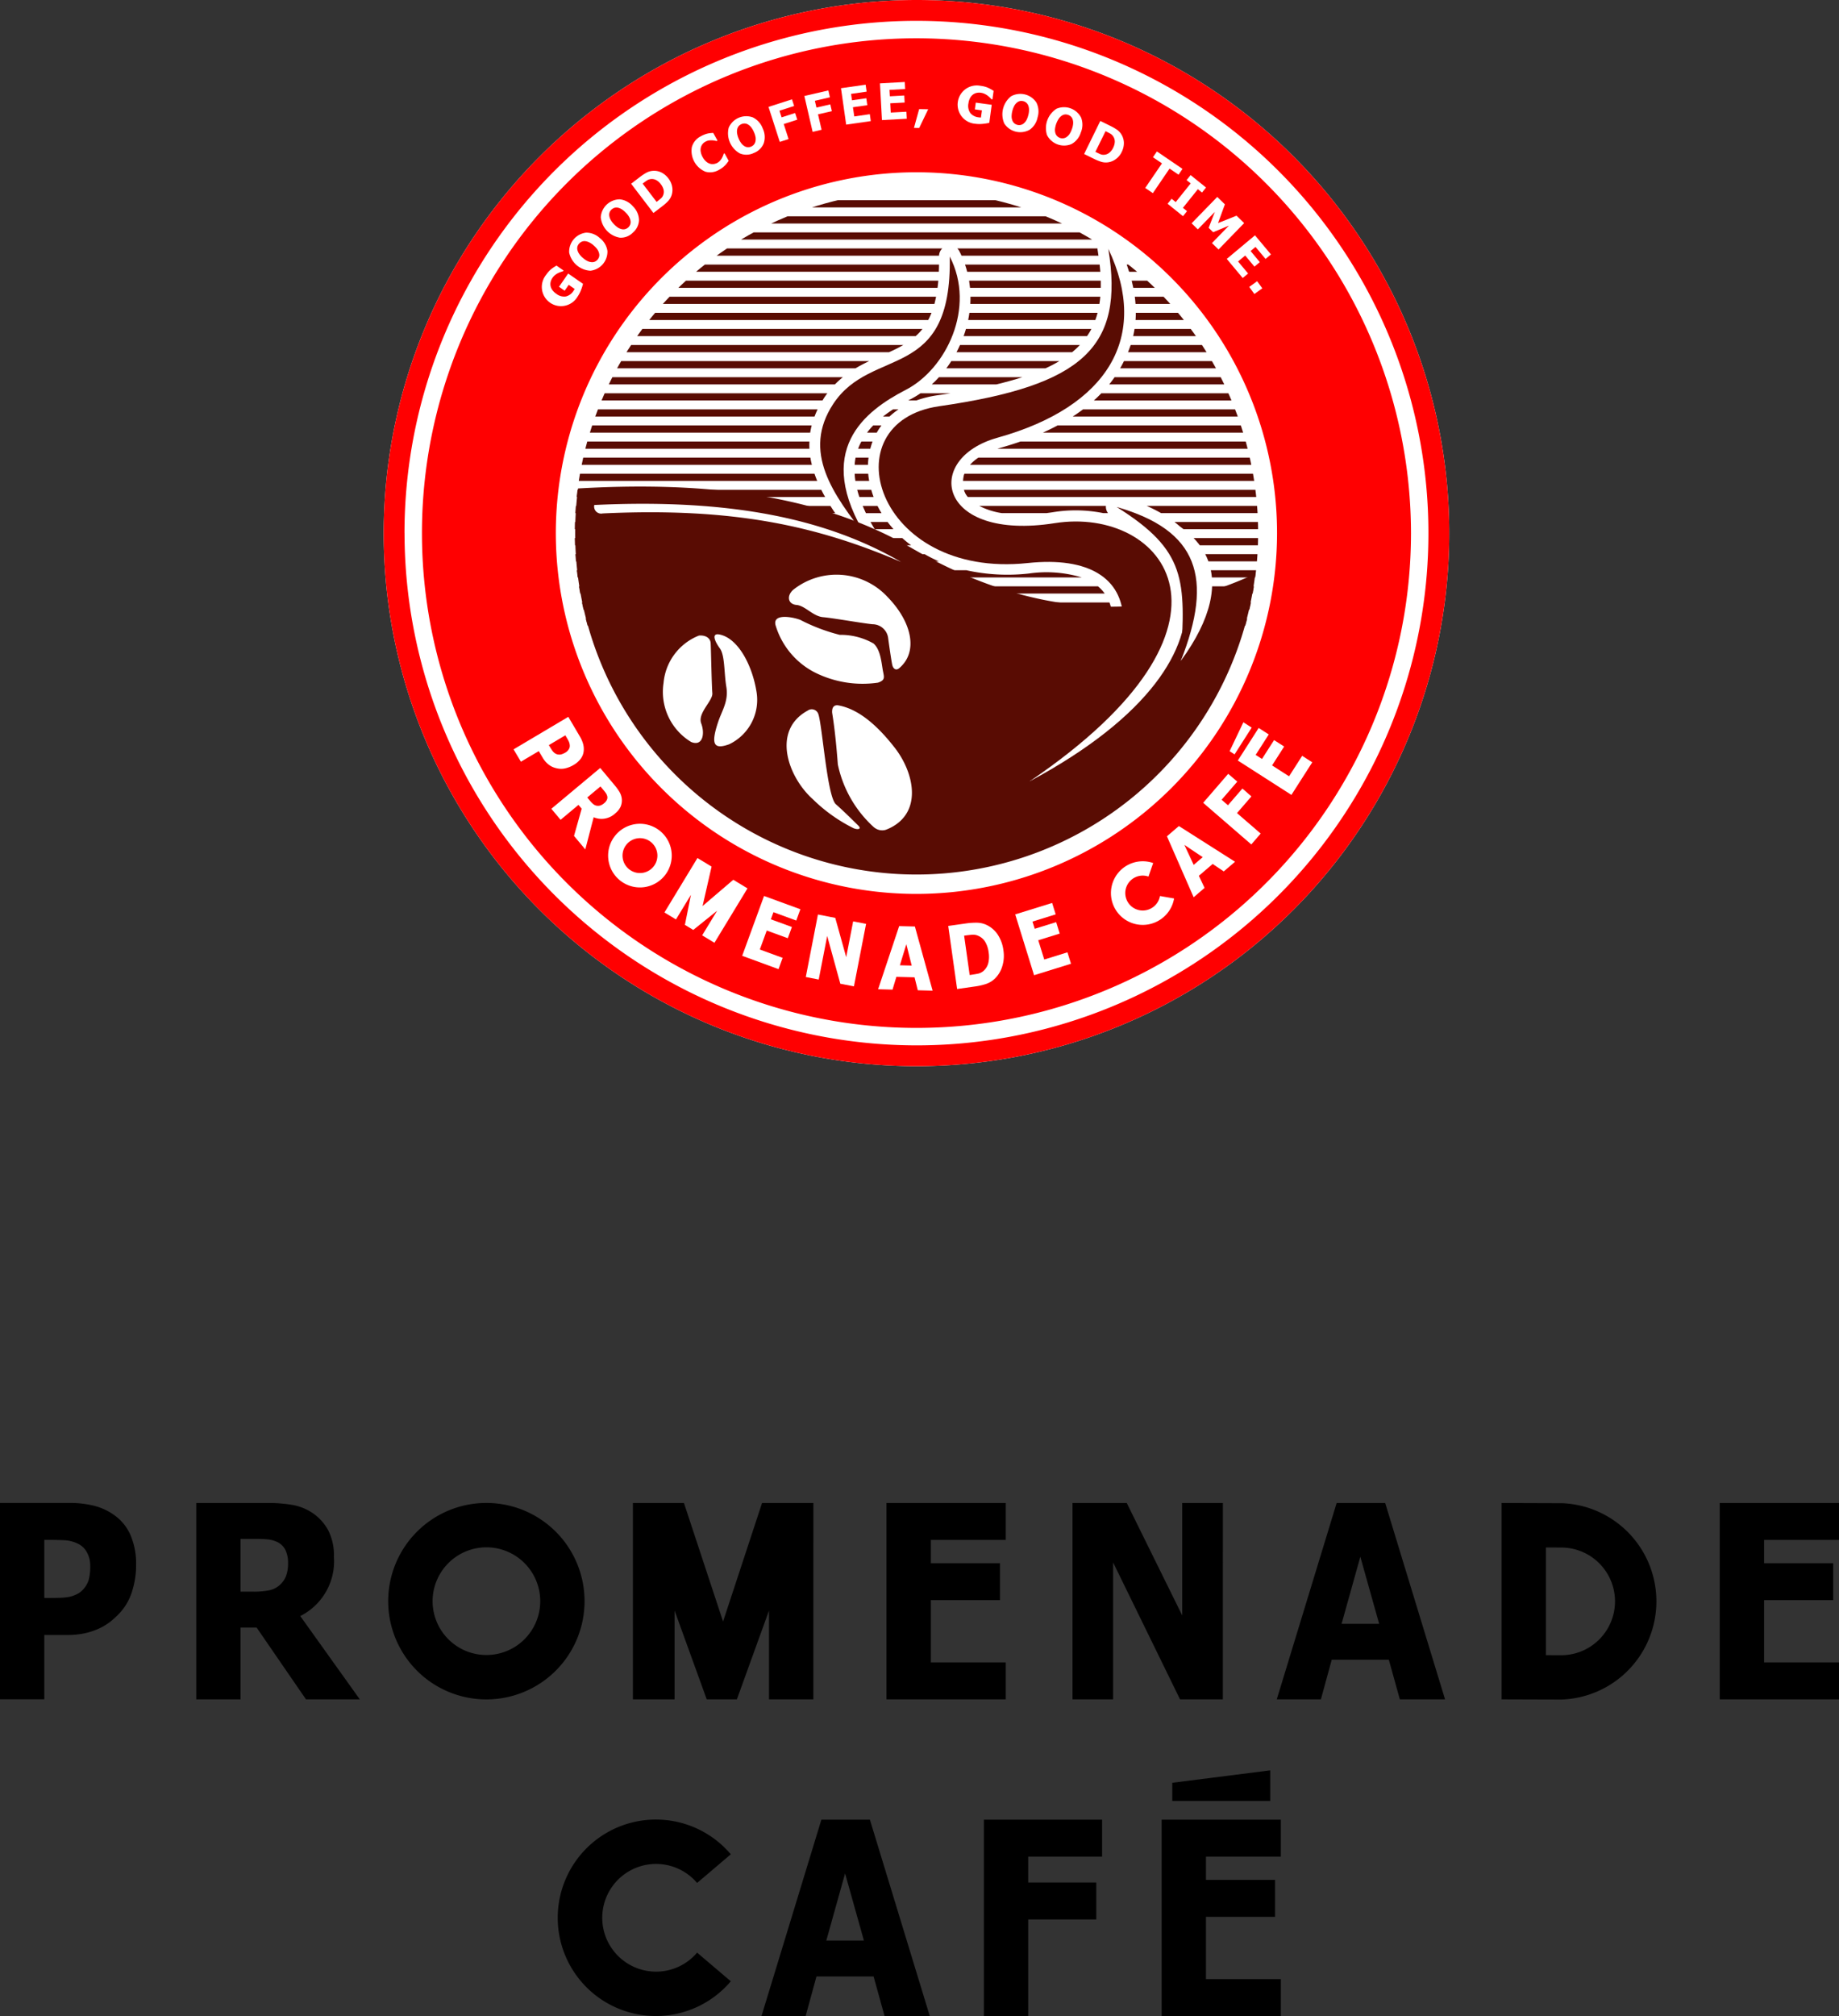 <svg xmlns="http://www.w3.org/2000/svg" xmlns:xlink="http://www.w3.org/1999/xlink" width="162.967" height="178.552" viewBox="0 0 162.967 178.552">
  <rect x="0" y="0" width="162.967" height="178.552" fill="#333333" stroke="none"/>
  <defs>
    <clipPath id="clip-path">
      <path id="パス_660" data-name="パス 660" d="M699.888,1297.212a30.279,30.279,0,1,0,30.277-30.277A30.313,30.313,0,0,0,699.888,1297.212Z" transform="translate(-699.888 -1266.935)" fill="none" clip-rule="evenodd"/>
    </clipPath>
  </defs>
  <g id="logo_black" transform="translate(-161 -190.227)">
    <g id="グループ_96" data-name="グループ 96" transform="translate(161 323.338)">
      <g id="グループ_95" data-name="グループ 95">
        <g id="グループ_94" data-name="グループ 94">
          <g id="グループ_91" data-name="グループ 91">
            <path id="パス_575" data-name="パス 575" d="M806.467,1365.485c-.577,0-5.282-.018-5.282-.018v17.393s4.7.016,5.282.016a8.7,8.7,0,0,0,0-17.392Zm0,13.465-1.356-.006v-9.537l1.356.006a4.768,4.768,0,1,1,0,9.537Z" transform="translate(-668.118 -1365.467)"/>
            <path id="パス_576" data-name="パス 576" d="M621.664,1372.3a2.232,2.232,0,0,1-.547.889,1.7,1.7,0,0,1-.538.374,2.661,2.661,0,0,1-.664.225,5.663,5.663,0,0,1-.862.08q-.489.013-1.048.012h-.268v-5.143h.548c.582,0,1.042.014,1.381.039a3.057,3.057,0,0,1,1.067.308,1.7,1.7,0,0,1,.757.719,2.373,2.373,0,0,1,.315,1.251A4.41,4.41,0,0,1,621.664,1372.3Zm3.728-3.948a4.242,4.242,0,0,0-1.369-1.745,5.283,5.283,0,0,0-1.783-.868,8.834,8.834,0,0,0-2.346-.275H613.81v17.393h3.927v-5.7H619.8a7.02,7.02,0,0,0,1.525-.151,6.394,6.394,0,0,0,1.265-.421,5.2,5.2,0,0,0,1.055-.652,7.138,7.138,0,0,0,.879-.84,4.945,4.945,0,0,0,1-1.832,7.628,7.628,0,0,0,.347-2.31A6.426,6.426,0,0,0,625.393,1368.354Z" transform="translate(-613.81 -1365.467)"/>
            <path id="パス_577" data-name="パス 577" d="M646.248,1371.958a2.074,2.074,0,0,1-.557.78,2.007,2.007,0,0,1-.974.473,7.2,7.2,0,0,1-1.379.111h-1.112v-4.674h1.3q.672,0,1.118.045a2.549,2.549,0,0,1,.818.223,1.549,1.549,0,0,1,.747.729,2.581,2.581,0,0,1,.226,1.125A3.2,3.2,0,0,1,646.248,1371.958Zm1.268,3.523a5.417,5.417,0,0,0,2.984-5.229,4.928,4.928,0,0,0-.49-2.334,4.347,4.347,0,0,0-1.334-1.515,4.621,4.621,0,0,0-1.8-.754,12.618,12.618,0,0,0-2.275-.182H638.3v17.393h3.927v-6.36h1.422l4.374,6.36h4.77Z" transform="translate(-620.908 -1365.467)"/>
            <path id="パス_578" data-name="パス 578" d="M708.776,1382.86h-3.929v-7.866L702,1382.86h-2.672l-2.848-7.866v7.866h-3.693v-17.393h4.522l3.467,10.5,3.455-10.5h4.546Z" transform="translate(-636.7 -1365.467)"/>
            <path id="パス_579" data-name="パス 579" d="M724.429,1382.86v-17.393H735v3.273h-6.639v2.06h6.124v3.272h-6.124v5.515H735v3.273Z" transform="translate(-645.872 -1365.467)"/>
            <path id="パス_580" data-name="パス 580" d="M760.966,1382.86h-3.794l-5.93-12.125v12.125h-3.6v-17.393h4.807l4.918,9.964v-9.964h3.6Z" transform="translate(-652.6 -1365.467)"/>
            <path id="パス_581" data-name="パス 581" d="M778.875,1376.172l1.662-5.945,1.668,5.945Zm-1.833,6.688.96-3.507h5.062l.974,3.507h4.007l-5.306-17.393h-4.3l-5.307,17.393Z" transform="translate(-659.988 -1365.467)"/>
            <path id="パス_582" data-name="パス 582" d="M828.409,1382.86v-17.393h10.567v3.273h-6.639v2.06h6.125v3.272h-6.125v5.515h6.639v3.273Z" transform="translate(-676.009 -1365.467)"/>
            <path id="パス_583" data-name="パス 583" d="M679.655,1374.164a8.7,8.7,0,1,1-8.7-8.7A8.7,8.7,0,0,1,679.655,1374.164Zm-13.465,0a4.769,4.769,0,1,0,4.769-4.77A4.773,4.773,0,0,0,666.19,1374.164Z" transform="translate(-627.854 -1365.467)"/>
          </g>
          <g id="グループ_93" data-name="グループ 93" transform="translate(49.45 23.685)">
            <g id="グループ_92" data-name="グループ 92" transform="translate(0 4.358)">
              <path id="パス_584" data-name="パス 584" d="M714.577,1415.668l1.663-5.946,1.668,5.946Zm-1.832,6.687.959-3.506h5.063l.972,3.506h4.007l-5.306-17.392h-4.3l-5.308,17.392Z" transform="translate(-690.801 -1404.957)"/>
              <path id="パス_585" data-name="パス 585" d="M747.059,1408.235h-6.546v2.292h6.031v3.273h-6.031v8.555h-3.926v-17.392h10.472Z" transform="translate(-698.846 -1404.957)"/>
              <path id="パス_586" data-name="パス 586" d="M692.138,1418.419a4.769,4.769,0,1,1,3.629-7.854l2.987-2.539a8.7,8.7,0,1,0,0,11.247l-2.987-2.538A4.758,4.758,0,0,1,692.138,1418.419Z" transform="translate(-683.442 -1404.955)"/>
            </g>
            <path id="パス_587" data-name="パス 587" d="M758.765,1420.574v-17.392H769.33v3.272h-6.638v2.06h6.125v3.272h-6.125v5.515h6.638v3.273Zm9.621-19.052h-8.678v-1.608l8.678-1.1Z" transform="translate(-705.274 -1398.818)"/>
          </g>
        </g>
      </g>
    </g>
    <g id="logo_mark" transform="translate(195 190.227)">
      <path id="パス_588" data-name="パス 588" d="M682.451,1296.738a47.214,47.214,0,1,0,47.212-47.214A47.268,47.268,0,0,0,682.451,1296.738Z" transform="translate(-682.451 -1249.524)" fill="#fff" fill-rule="evenodd"/>
      <g id="グループ_113" data-name="グループ 113">
        <g id="グループ_110" data-name="グループ 110">
          <g id="グループ_100" data-name="グループ 100" transform="translate(16.935 16.91)">
            <g id="グループ_99" data-name="グループ 99">
              <g id="グループ_98" data-name="グループ 98" clip-path="url(#clip-path)">
                <g id="グループ_97" data-name="グループ 97" transform="translate(-1.684 0.82)">
                  <path id="パス_589" data-name="パス 589" d="M698.472,1278.688h32.687a6.021,6.021,0,0,0,.292-.637H698.472a.318.318,0,0,0,0,.637Z" transform="translate(-698.154 -1268.075)" fill="#590c03" fill-rule="evenodd"/>
                  <path id="パス_590" data-name="パス 590" d="M698.472,1274.287H732.1c.009-.207.016-.419.018-.638H698.472a.319.319,0,0,0,0,.638Z" transform="translate(-698.154 -1267.948)" fill="#590c03" fill-rule="evenodd"/>
                  <path id="パス_591" data-name="パス 591" d="M698.472,1291.893H720.85c-.051-.212-.1-.424-.131-.638H698.472a.319.319,0,0,0,0,.638Z" transform="translate(-698.154 -1268.454)" fill="#590c03" fill-rule="evenodd"/>
                  <path id="パス_592" data-name="パス 592" d="M698.472,1277.22h33.236c.055-.2.1-.413.148-.637H698.472a.318.318,0,0,0,0,.637Z" transform="translate(-698.154 -1268.032)" fill="#590c03" fill-rule="evenodd"/>
                  <path id="パス_593" data-name="パス 593" d="M698.154,1272.5a.319.319,0,0,0,.318.32h33.645a.953.953,0,0,1,.286-.639H698.472A.319.319,0,0,0,698.154,1272.5Z" transform="translate(-698.154 -1267.906)" fill="#590c03" fill-rule="evenodd"/>
                  <path id="パス_594" data-name="パス 594" d="M735.892,1278.051c-.029.213-.065.423-.109.637h11.269q.112-.309.2-.637Z" transform="translate(-699.237 -1268.075)" fill="#590c03" fill-rule="evenodd"/>
                  <path id="パス_595" data-name="パス 595" d="M735.495,1273.649c.073.209.136.423.19.638h11.8c-.017-.209-.037-.421-.061-.638Z" transform="translate(-699.228 -1267.948)" fill="#590c03" fill-rule="evenodd"/>
                  <path id="パス_596" data-name="パス 596" d="M735.992,1276.583c0,.211,0,.424-.015.637h11.441c.032-.207.06-.417.08-.637Z" transform="translate(-699.242 -1268.032)" fill="#590c03" fill-rule="evenodd"/>
                  <path id="パス_597" data-name="パス 597" d="M698.472,1275.754h33.512c.028-.2.051-.417.07-.638H698.472a.319.319,0,0,0,0,.638Z" transform="translate(-698.154 -1267.99)" fill="#590c03" fill-rule="evenodd"/>
                  <path id="パス_598" data-name="パス 598" d="M698.472,1287.491h22.612c.08-.213.169-.424.273-.638H698.472a.319.319,0,0,0,0,.638Z" transform="translate(-698.154 -1268.328)" fill="#590c03" fill-rule="evenodd"/>
                  <path id="パス_599" data-name="パス 599" d="M698.472,1280.154H730.05a4.779,4.779,0,0,0,.6-.636H698.472a.318.318,0,0,0,0,.636Z" transform="translate(-698.154 -1268.117)" fill="#590c03" fill-rule="evenodd"/>
                  <path id="パス_600" data-name="パス 600" d="M698.472,1286.024H721.79c.05-.079.094-.158.147-.238.091-.139.185-.271.281-.4H698.472a.319.319,0,0,0,0,.638Z" transform="translate(-698.154 -1268.286)" fill="#590c03" fill-rule="evenodd"/>
                  <path id="パス_601" data-name="パス 601" d="M698.472,1290.426h22.16c-.012-.211-.011-.425,0-.639H698.472a.319.319,0,0,0,0,.639Z" transform="translate(-698.154 -1268.412)" fill="#590c03" fill-rule="evenodd"/>
                  <path id="パス_602" data-name="パス 602" d="M698.472,1288.959H720.7c.032-.211.078-.425.131-.639H698.472a.32.32,0,0,0,0,.639Z" transform="translate(-698.154 -1268.37)" fill="#590c03" fill-rule="evenodd"/>
                  <path id="パス_603" data-name="パス 603" d="M698.472,1281.622h29.215a13.413,13.413,0,0,0,1.266-.638H698.472a.319.319,0,0,0,0,.638Z" transform="translate(-698.154 -1268.159)" fill="#590c03" fill-rule="evenodd"/>
                  <path id="パス_604" data-name="パス 604" d="M735.574,1279.518c-.025.086-.049.173-.078.26-.039.126-.084.252-.129.376h10.939a6.273,6.273,0,0,0,.387-.636Z" transform="translate(-699.225 -1268.117)" fill="#590c03" fill-rule="evenodd"/>
                  <path id="パス_605" data-name="パス 605" d="M698.472,1284.556h24.42a8.5,8.5,0,0,1,.7-.637H698.472a.319.319,0,0,0,0,.637Z" transform="translate(-698.154 -1268.243)" fill="#590c03" fill-rule="evenodd"/>
                  <path id="パス_606" data-name="パス 606" d="M735.948,1275.754h11.587c0-.208,0-.421,0-.638H735.867C735.9,1275.327,735.927,1275.54,735.948,1275.754Z" transform="translate(-699.239 -1267.99)" fill="#590c03" fill-rule="evenodd"/>
                  <path id="パス_607" data-name="パス 607" d="M726.87,1297.123q.173.316.371.637h1.666c-.186-.206-.36-.419-.524-.637Z" transform="translate(-698.98 -1268.623)" fill="#590c03" fill-rule="evenodd"/>
                  <path id="パス_608" data-name="パス 608" d="M734.23,1282.451c-.139.218-.286.433-.441.638h8.791a12.563,12.563,0,0,0,1.227-.638Z" transform="translate(-699.179 -1268.201)" fill="#590c03" fill-rule="evenodd"/>
                  <path id="パス_609" data-name="パス 609" d="M731.4,1285.386a8.485,8.485,0,0,1-.854.513c-.079.04-.159.083-.241.125h.725a9.569,9.569,0,0,1,1.883-.463c.4-.056.78-.116,1.156-.175Z" transform="translate(-699.079 -1268.286)" fill="#590c03" fill-rule="evenodd"/>
                  <path id="パス_610" data-name="パス 610" d="M730.481,1299.228c-.271-.2-.532-.415-.779-.638h-2.151a.954.954,0,0,1-.266.638Z" transform="translate(-698.992 -1268.665)" fill="#590c03" fill-rule="evenodd"/>
                  <path id="パス_611" data-name="パス 611" d="M735.029,1280.984c-.1.217-.2.43-.31.638h10.245a7.554,7.554,0,0,0,.687-.638Z" transform="translate(-699.206 -1268.159)" fill="#590c03" fill-rule="evenodd"/>
                  <path id="パス_612" data-name="パス 612" d="M698.472,1268.418H763.5a.32.32,0,1,0,0-.639H698.472a.32.32,0,0,0,0,.639Z" transform="translate(-698.154 -1267.779)" fill="#590c03" fill-rule="evenodd"/>
                  <path id="パス_613" data-name="パス 613" d="M698.472,1293.36h22.85c-.087-.212-.168-.425-.241-.637H698.472a.319.319,0,0,0,0,.637Z" transform="translate(-698.154 -1268.497)" fill="#590c03" fill-rule="evenodd"/>
                  <path id="パス_614" data-name="パス 614" d="M734.973,1272.428c.068.128.13.259.19.392H747.3c-.023-.156-.045-.312-.071-.475a.938.938,0,0,1-.013-.164H734.79A.921.921,0,0,1,734.973,1272.428Z" transform="translate(-699.208 -1267.906)" fill="#590c03" fill-rule="evenodd"/>
                  <path id="パス_615" data-name="パス 615" d="M725.489,1293.36h1.223c-.023-.128-.045-.255-.061-.384-.01-.082-.019-.168-.025-.254h-1.2C725.434,1292.932,725.455,1293.144,725.489,1293.36Z" transform="translate(-698.939 -1268.497)" fill="#590c03" fill-rule="evenodd"/>
                  <path id="パス_616" data-name="パス 616" d="M728.9,1286.853c-.3.2-.6.407-.891.638h.573a6.223,6.223,0,0,1,.808-.638Z" transform="translate(-699.013 -1268.328)" fill="#590c03" fill-rule="evenodd"/>
                  <path id="パス_617" data-name="パス 617" d="M727.1,1288.32a6.687,6.687,0,0,0-.546.639h.862a5.8,5.8,0,0,1,.415-.639Z" transform="translate(-698.971 -1268.37)" fill="#590c03" fill-rule="evenodd"/>
                  <path id="パス_618" data-name="パス 618" d="M733.1,1283.919c-.2.224-.418.437-.637.637h5.728q1.248-.3,2.3-.637Z" transform="translate(-699.141 -1268.243)" fill="#590c03" fill-rule="evenodd"/>
                  <path id="パス_619" data-name="パス 619" d="M726.03,1289.787a5.146,5.146,0,0,0-.292.639h1.082a6.26,6.26,0,0,1,.2-.639Z" transform="translate(-698.948 -1268.412)" fill="#590c03" fill-rule="evenodd"/>
                  <path id="パス_620" data-name="パス 620" d="M725.507,1291.255a5.04,5.04,0,0,0-.081.638h1.179a6.087,6.087,0,0,1,.051-.638Z" transform="translate(-698.939 -1268.454)" fill="#590c03" fill-rule="evenodd"/>
                  <path id="パス_621" data-name="パス 621" d="M726.444,1296.3h1.383q-.192-.315-.354-.639h-1.316C726.243,1295.866,726.341,1296.078,726.444,1296.3Z" transform="translate(-698.96 -1268.581)" fill="#590c03" fill-rule="evenodd"/>
                  <path id="パス_622" data-name="パス 622" d="M748.016,1295.656H736.792a6.527,6.527,0,0,0,2,.639h3.961c.191-.027.387-.051.586-.083a12.4,12.4,0,0,1,4.442.083h.421A.959.959,0,0,1,748.016,1295.656Z" transform="translate(-699.266 -1268.581)" fill="#590c03" fill-rule="evenodd"/>
                  <path id="パス_623" data-name="パス 623" d="M725.657,1294.189c.054.209.118.423.189.638h1.264c-.079-.211-.147-.424-.209-.638Z" transform="translate(-698.945 -1268.539)" fill="#590c03" fill-rule="evenodd"/>
                  <path id="パス_624" data-name="パス 624" d="M698.472,1283.089H724.72c.4-.238.806-.446,1.209-.638H698.472a.319.319,0,0,0,0,.638Z" transform="translate(-698.154 -1268.201)" fill="#590c03" fill-rule="evenodd"/>
                  <path id="パス_625" data-name="パス 625" d="M765,1280.984H750.554c-.064.214-.134.429-.212.638H765a.319.319,0,1,0,0-.638Z" transform="translate(-699.656 -1268.159)" fill="#590c03" fill-rule="evenodd"/>
                  <path id="パス_626" data-name="パス 626" d="M764.857,1286.853h-18.62q-.438.328-.916.638h19.536a.319.319,0,1,0,0-.638Z" transform="translate(-699.511 -1268.328)" fill="#590c03" fill-rule="evenodd"/>
                  <path id="パス_627" data-name="パス 627" d="M764.913,1285.386h-17c-.21.217-.431.431-.661.638h17.661a.319.319,0,1,0,0-.638Z" transform="translate(-699.567 -1268.286)" fill="#590c03" fill-rule="evenodd"/>
                  <path id="パス_628" data-name="パス 628" d="M764.982,1282.451h-15c-.1.216-.215.43-.334.638h15.33a.319.319,0,1,0,0-.638Z" transform="translate(-699.636 -1268.201)" fill="#590c03" fill-rule="evenodd"/>
                  <path id="パス_629" data-name="パス 629" d="M764.953,1283.919H749.129q-.226.325-.478.637h16.3a.319.319,0,1,0,0-.637Z" transform="translate(-699.607 -1268.243)" fill="#590c03" fill-rule="evenodd"/>
                  <path id="パス_630" data-name="パス 630" d="M764.588,1291.255h-27.9a4.025,4.025,0,0,0-.741.638h28.642a.319.319,0,1,0,0-.638Z" transform="translate(-699.241 -1268.454)" fill="#590c03" fill-rule="evenodd"/>
                  <path id="パス_631" data-name="パス 631" d="M764.66,1289.787H740.49c-.569.2-1.16.384-1.771.555-.092.026-.18.054-.268.083h26.21a.319.319,0,1,0,0-.639Z" transform="translate(-699.314 -1268.412)" fill="#590c03" fill-rule="evenodd"/>
                  <path id="パス_632" data-name="パス 632" d="M764.779,1288.32H743.9c-.417.224-.853.435-1.305.639h22.18a.32.32,0,1,0,0-.639Z" transform="translate(-699.433 -1268.37)" fill="#590c03" fill-rule="evenodd"/>
                  <path id="パス_633" data-name="パス 633" d="M765.01,1275.116H750.644c.051.213.094.425.133.638H765.01a.319.319,0,1,0,0-.638Z" transform="translate(-699.664 -1267.99)" fill="#590c03" fill-rule="evenodd"/>
                  <path id="パス_634" data-name="パス 634" d="M765.014,1279.518H750.876c-.031.214-.068.426-.112.636h14.25a.318.318,0,1,0,0-.636Z" transform="translate(-699.668 -1268.117)" fill="#590c03" fill-rule="evenodd"/>
                  <path id="パス_635" data-name="パス 635" d="M763.5,1270.714H698.472a.319.319,0,0,0,0,.638h48.121a.924.924,0,0,1,.238-.117.949.949,0,0,1,.817.117H763.5a.319.319,0,1,0,0-.638Z" transform="translate(-698.154 -1267.864)" fill="#590c03" fill-rule="evenodd"/>
                  <path id="パス_636" data-name="パス 636" d="M765,1273.649H750.222q.109.319.2.638H765a.319.319,0,1,0,0-.638Z" transform="translate(-699.652 -1267.948)" fill="#590c03" fill-rule="evenodd"/>
                  <path id="パス_637" data-name="パス 637" d="M763.5,1269.246H698.472a.319.319,0,0,0,0,.638H763.5a.319.319,0,1,0,0-.638Z" transform="translate(-698.154 -1267.821)" fill="#590c03" fill-rule="evenodd"/>
                  <path id="パス_638" data-name="パス 638" d="M764.982,1272.181H749.644c.094.213.184.425.269.639h15.069a.32.32,0,1,0,0-.639Z" transform="translate(-699.636 -1267.906)" fill="#590c03" fill-rule="evenodd"/>
                  <path id="パス_639" data-name="パス 639" d="M764.568,1292.723H735.409a2.1,2.1,0,0,0-.16.637h29.318a.319.319,0,1,0,0-.637Z" transform="translate(-699.221 -1268.497)" fill="#590c03" fill-rule="evenodd"/>
                  <path id="パス_640" data-name="パス 640" d="M765.02,1278.051H750.987c0,.214-.01.425-.022.637H765.02a.318.318,0,1,0,0-.637Z" transform="translate(-699.674 -1268.075)" fill="#590c03" fill-rule="evenodd"/>
                  <path id="パス_641" data-name="パス 641" d="M765.018,1276.583H750.905c.026.214.046.427.058.637h14.055a.318.318,0,1,0,0-.637Z" transform="translate(-699.672 -1268.032)" fill="#590c03" fill-rule="evenodd"/>
                  <path id="パス_642" data-name="パス 642" d="M765.124,1297.123H754.607a8.942,8.942,0,0,1,.737.637h9.78a.319.319,0,1,0,0-.637Z" transform="translate(-699.778 -1268.623)" fill="#590c03" fill-rule="evenodd"/>
                  <path id="パス_643" data-name="パス 643" d="M698.472,1300.7h33.646a12.517,12.517,0,0,1-1.273-.639H698.472a.32.32,0,0,0,0,.639Z" transform="translate(-698.154 -1268.708)" fill="#590c03" fill-rule="evenodd"/>
                  <path id="パス_644" data-name="パス 644" d="M698.472,1302.163h46.3a10.828,10.828,0,0,0-4.68-.351,16.926,16.926,0,0,1-5.549-.288H698.472a.32.32,0,0,0,0,.639Z" transform="translate(-698.154 -1268.75)" fill="#590c03" fill-rule="evenodd"/>
                  <path id="パス_645" data-name="パス 645" d="M698.472,1303.63H746.8a3.47,3.47,0,0,0-.594-.638H698.472a.319.319,0,0,0,0,.638Z" transform="translate(-698.154 -1268.792)" fill="#590c03" fill-rule="evenodd"/>
                  <path id="パス_646" data-name="パス 646" d="M698.472,1305.1H747.4a4.018,4.018,0,0,0-.18-.638H698.472a.319.319,0,0,0,0,.638Z" transform="translate(-698.154 -1268.835)" fill="#590c03" fill-rule="evenodd"/>
                  <path id="パス_647" data-name="パス 647" d="M747.485,1305.927H698.472a.319.319,0,0,0,0,.638h49A6.162,6.162,0,0,0,747.485,1305.927Z" transform="translate(-698.154 -1268.876)" fill="#590c03" fill-rule="evenodd"/>
                  <path id="パス_648" data-name="パス 648" d="M698.472,1299.228h26.6c-.021-.022-.046-.044-.066-.069-.15-.188-.3-.377-.448-.569H698.472a.319.319,0,0,0,0,.638Z" transform="translate(-698.154 -1268.665)" fill="#590c03" fill-rule="evenodd"/>
                  <path id="パス_649" data-name="パス 649" d="M698.472,1296.3h24.442c-.143-.212-.283-.423-.418-.639H698.472a.32.32,0,0,0,0,.639Z" transform="translate(-698.154 -1268.581)" fill="#590c03" fill-rule="evenodd"/>
                  <path id="パス_650" data-name="パス 650" d="M698.472,1297.76h25.477q-.24-.312-.476-.637h-25a.319.319,0,0,0,0,.637Z" transform="translate(-698.154 -1268.623)" fill="#590c03" fill-rule="evenodd"/>
                  <path id="パス_651" data-name="パス 651" d="M765.206,1301.524h-7.762q.067.313.112.639h7.65a.32.32,0,1,0,0-.639Z" transform="translate(-699.86 -1268.75)" fill="#590c03" fill-rule="evenodd"/>
                  <path id="パス_652" data-name="パス 652" d="M698.472,1294.827h23.552c-.12-.211-.233-.422-.341-.638H698.472a.319.319,0,0,0,0,.638Z" transform="translate(-698.154 -1268.539)" fill="#590c03" fill-rule="evenodd"/>
                  <path id="パス_653" data-name="パス 653" d="M765.192,1300.057h-8.225c.091.209.177.421.251.639h7.975a.32.32,0,1,0,0-.639Z" transform="translate(-699.846 -1268.708)" fill="#590c03" fill-rule="evenodd"/>
                  <path id="パス_654" data-name="パス 654" d="M765.2,1305.927h-7.827c-.041.209-.086.421-.138.638H765.2a.319.319,0,1,0,0-.638Z" transform="translate(-699.854 -1268.876)" fill="#590c03" fill-rule="evenodd"/>
                  <path id="パス_655" data-name="パス 655" d="M765.052,1295.656H752.071a13.1,13.1,0,0,1,1.273.639h11.707a.32.32,0,1,0,0-.639Z" transform="translate(-699.705 -1268.581)" fill="#590c03" fill-rule="evenodd"/>
                  <path id="パス_656" data-name="パス 656" d="M765.167,1298.59h-9.074a7.375,7.375,0,0,1,.436.638h8.638a.319.319,0,1,0,0-.638Z" transform="translate(-699.821 -1268.665)" fill="#590c03" fill-rule="evenodd"/>
                  <path id="パス_657" data-name="パス 657" d="M765.208,1304.459h-7.619c-.019.208-.044.422-.075.638h7.694a.319.319,0,1,0,0-.638Z" transform="translate(-699.862 -1268.835)" fill="#590c03" fill-rule="evenodd"/>
                  <path id="パス_658" data-name="パス 658" d="M764.571,1294.189H735.357a2.179,2.179,0,0,0,.382.638h28.832a.319.319,0,1,0,0-.638Z" transform="translate(-699.224 -1268.539)" fill="#590c03" fill-rule="evenodd"/>
                  <path id="パス_659" data-name="パス 659" d="M765.211,1302.992h-7.577c.009.208.01.421,0,.638h7.573a.319.319,0,1,0,0-.638Z" transform="translate(-699.865 -1268.792)" fill="#590c03" fill-rule="evenodd"/>
                </g>
              </g>
            </g>
          </g>
          <path id="パス_661" data-name="パス 661" d="M682.451,1296.738a47.214,47.214,0,1,0,47.212-47.214A47.268,47.268,0,0,0,682.451,1296.738Zm1.845,0a45.369,45.369,0,1,1,45.367,45.37A45.42,45.42,0,0,1,684.3,1296.738Z" transform="translate(-682.451 -1249.524)" fill="#ff0001" fill-rule="evenodd"/>
          <path id="パス_662" data-name="パス 662" d="M729.764,1253.015a43.823,43.823,0,1,0,43.825,43.824A43.872,43.872,0,0,0,729.764,1253.015Zm0,75.778a31.956,31.956,0,1,1,31.955-31.954A31.989,31.989,0,0,1,729.764,1328.793Z" transform="translate(-682.551 -1249.624)" fill="#ff0001" fill-rule="evenodd"/>
          <g id="グループ_101" data-name="グループ 101" transform="translate(16.969 43.094)">
            <path id="パス_663" data-name="パス 663" d="M729.727,1299.333c-8.931-5.187-19.794-5.832-29.547-5.272a30.707,30.707,0,0,0-.257,3.954,30.244,30.244,0,0,0,60.273,3.594C751.447,1305.718,741.131,1305.956,729.727,1299.333Z" transform="translate(-699.923 -1293.895)" fill="#590c03"/>
            <path id="パス_664" data-name="パス 664" d="M702.418,1296.318c11.65-.549,19.014,1.122,26.441,4.3-6.87-3.991-15.541-5.6-27.19-5.048A.624.624,0,0,0,702.418,1296.318Z" transform="translate(-699.973 -1293.94)" fill="#fff"/>
          </g>
          <g id="グループ_102" data-name="グループ 102" transform="translate(64.451 63.968)">
            <path id="パス_665" data-name="パス 665" d="M760.246,1320.778l-1.388,1.606.561.487,1.281-1.479.8.695-1.28,1.479,2.1,1.813-.832.963-4.265-3.687,2.219-2.569Z" transform="translate(-749.053 -1315.522)" fill="#fff"/>
            <path id="パス_666" data-name="パス 666" d="M765.113,1321.819l-4.748-3.043,1.847-2.885.894.573-1.16,1.813.56.36,1.07-1.672.895.571-1.071,1.672,1.505.965,1.162-1.813.894.572Zm-3.52-5.959-1.517,2.37-.439-.282,1.219-2.561Z" transform="translate(-749.123 -1315.387)" fill="#fff"/>
            <path id="パス_667" data-name="パス 667" d="M756.288,1328.289l-.824-1.769,1.622,1.085Zm.964,2.037-.506-1.069,1.224-1.049.983.659,1-.854-4.976-3.163-1.059.907,2.367,5.4Z" transform="translate(-748.958 -1315.659)" fill="#fff"/>
            <path id="パス_668" data-name="パス 668" d="M752.416,1332.205a1.546,1.546,0,1,1-.281-2.788l.416-1.2a2.818,2.818,0,1,0,1.853,3.139l-1.252-.218A1.539,1.539,0,0,1,752.416,1332.205Z" transform="translate(-748.811 -1315.751)" fill="#fff"/>
          </g>
          <g id="グループ_104" data-name="グループ 104" transform="translate(11.506 63.487)">
            <path id="パス_669" data-name="パス 669" d="M698.531,1318.216a.792.792,0,0,1-.343,0,.568.568,0,0,1-.2-.087.879.879,0,0,1-.172-.146,1.5,1.5,0,0,1-.164-.225c-.058-.09-.116-.185-.177-.289l-.044-.074,1.459-.866.091.153c.1.161.167.29.216.39a.942.942,0,0,1,.086.346.537.537,0,0,1-.079.332.8.8,0,0,1-.3.3A1.6,1.6,0,0,1,698.531,1318.216Zm1.726.382a1.38,1.38,0,0,0,.26-.67,1.692,1.692,0,0,0-.053-.641,2.738,2.738,0,0,0-.311-.7l-1-1.695-4.85,2.88.651,1.094,1.583-.938.341.573a2.143,2.143,0,0,0,.294.4,2,2,0,0,0,.326.284,1.68,1.68,0,0,0,.355.185,2.19,2.19,0,0,0,.381.1,1.6,1.6,0,0,0,.678-.023,2.516,2.516,0,0,0,.7-.287A2.127,2.127,0,0,0,700.257,1318.6Z" transform="translate(-694.298 -1314.892)" fill="#fff"/>
            <path id="パス_670" data-name="パス 670" d="M702.1,1322.873a.669.669,0,0,1-.311.026.643.643,0,0,1-.318-.139,2.248,2.248,0,0,1-.31-.318l-.229-.273,1.17-.979.268.319c.091.11.164.2.218.284a.817.817,0,0,1,.112.249.5.5,0,0,1-.03.337.852.852,0,0,1-.235.29A1.045,1.045,0,0,1,702.1,1322.873Zm-.6,1.046a1.766,1.766,0,0,0,1.917-.349,1.634,1.634,0,0,0,.479-.606,1.424,1.424,0,0,0,.1-.647,1.5,1.5,0,0,0-.185-.6,4.175,4.175,0,0,0-.425-.6l-1.306-1.564-4.329,3.616.818.977,1.585-1.323.284.339-.679,2.411,1,1.193Z" transform="translate(-694.397 -1315.026)" fill="#fff"/>
            <path id="パス_671" data-name="パス 671" d="M708.034,1329.113a2.819,2.819,0,1,1-.632-3.934A2.818,2.818,0,0,1,708.034,1329.113Zm-3.534-2.556a1.545,1.545,0,1,0,2.158-.346A1.545,1.545,0,0,0,704.5,1326.556Z" transform="translate(-694.546 -1315.172)" fill="#fff"/>
            <path id="パス_672" data-name="パス 672" d="M712.5,1335.273l-1.088-.659,1.324-2.179-2.114,1.7-.74-.449.534-2.661-1.325,2.18-1.022-.618,2.925-4.821,1.253.759-.8,3.494,2.723-2.327,1.258.763Z" transform="translate(-694.694 -1315.262)" fill="#fff"/>
            <path id="パス_673" data-name="パス 673" d="M715.163,1336.526l1.937-5.3,3.219,1.177-.365,1-2.021-.74-.229.63,1.865.682-.365.994-1.865-.682-.614,1.681,2.022.739-.364,1Z" transform="translate(-694.898 -1315.362)" fill="#fff"/>
            <path id="パス_674" data-name="パス 674" d="M725.233,1339.281l-1.207-.233-1.164-4.231-.75,3.86-1.146-.224,1.076-5.536,1.536.3.969,3.478.616-3.17,1.145.222Z" transform="translate(-695.065 -1315.411)" fill="#fff"/>
            <path id="パス_675" data-name="パス 675" d="M729.494,1337.444l.572-1.866.476,1.893Zm-.652,2.156.341-1.131,1.611.042.287,1.147,1.314.035-1.571-5.683-1.393-.034-1.866,5.591Z" transform="translate(-695.255 -1315.441)" fill="#fff"/>
            <path id="パス_676" data-name="パス 676" d="M737.514,1337.233a1.362,1.362,0,0,1-.388.666,1.074,1.074,0,0,1-.527.279c-.193.039-.433.078-.716.118l-.021,0-.492-3.486.023,0c.259-.037.486-.063.675-.08a1.116,1.116,0,0,1,.563.1,1.316,1.316,0,0,1,.611.537,2.362,2.362,0,0,1,.3.916A2.416,2.416,0,0,1,737.514,1337.233Zm.853-2.488a2.463,2.463,0,0,0-.918-.839,2.083,2.083,0,0,0-.923-.241,6.349,6.349,0,0,0-1,.065l-1.564.221.788,5.586,1.575-.224a5.545,5.545,0,0,0,.974-.219,2.1,2.1,0,0,0,.8-.482,2.519,2.519,0,0,0,.643-1.058,3.126,3.126,0,0,0,.111-1.442A3.247,3.247,0,0,0,738.366,1334.745Z" transform="translate(-695.439 -1315.432)" fill="#fff"/>
            <g id="グループ_103" data-name="グループ 103" transform="translate(44.458 16.482)">
              <path id="パス_677" data-name="パス 677" d="M741.745,1338.263l-1.672-5.387,3.273-1.014.315,1.012-2.058.639.2.638,1.9-.589.314,1.014-1.9.59.53,1.707,2.056-.638.315,1.013Z" transform="translate(-740.073 -1331.862)" fill="#fff"/>
            </g>
          </g>
          <g id="グループ_105" data-name="グループ 105" transform="translate(44.903 22.041)">
            <path id="パス_678" data-name="パス 678" d="M741.018,1319.379c13.2-10.807,11.814-20.494.885-19.337-13.551,1.439-17.582-12.488-7.857-13.887,12.79-1.839,16.411-5.253,14.988-13.937,3.695,7.784-.023,13.993-9.817,16.724-6.654,1.854-5.366,9.024,5.077,7.568C755.2,1294.987,762.519,1307.879,741.018,1319.379Z" transform="translate(-728.685 -1272.218)" fill="#fff" fill-rule="evenodd"/>
            <path id="パス_679" data-name="パス 679" d="M750.394,1295.691c4.465,2.549,6.063,6.445,4.646,13.7C760.581,1301.839,757.236,1297.119,750.394,1295.691Z" transform="translate(-729.309 -1272.894)" fill="#fff" fill-rule="evenodd"/>
          </g>
          <g id="グループ_106" data-name="グループ 106" transform="translate(38.682 22.041)">
            <path id="パス_680" data-name="パス 680" d="M740.987,1319.379c11.41-11.435,10.777-20.494-.152-19.337-13.551,1.439-17.582-12.488-7.857-13.887,12.79-1.839,16.41-5.253,14.988-13.937,3.7,7.784-.023,13.993-9.816,16.724-6.657,1.854-5.34,9.206,5.074,7.568C752.887,1294.987,761.553,1305.449,740.987,1319.379Z" transform="translate(-722.432 -1272.218)" fill="#590c03" fill-rule="evenodd"/>
            <path id="パス_681" data-name="パス 681" d="M726.451,1297.853c-4.872-7.778-.189-11.268,3.428-13.137,3.549-1.832,6.229-7.26,3.883-11.8.218,11.213-6.922,7.872-10.332,13.064C720.664,1290.193,723.362,1293.947,726.451,1297.853Z" transform="translate(-722.279 -1272.238)" fill="#590c03" fill-rule="evenodd"/>
            <path id="パス_682" data-name="パス 682" d="M749.329,1295.754c6.173,3.87,6.127,6.439,5.68,13.642C757.933,1302.008,756.549,1297.818,749.329,1295.754Z" transform="translate(-723.057 -1272.895)" fill="#590c03" fill-rule="evenodd"/>
          </g>
          <g id="グループ_109" data-name="グループ 109" transform="translate(24.752 50.882)">
            <path id="パス_683" data-name="パス 683" d="M729.2,1310.209c1.722-1.453,1.107-4.1-1.009-6.28a6.17,6.17,0,0,0-8.357-.684c-.628.526-.517,1.294.262,1.363s1.457,1.007,2.36,1.084,3.591.559,4.394.626a1.4,1.4,0,0,1,1.375,1.259c.125.922.29,2.027.356,2.327C728.651,1310.239,728.9,1310.462,729.2,1310.209Z" transform="translate(-708.267 -1301.914)" fill="#fff"/>
            <path id="パス_684" data-name="パス 684" d="M727.732,1310.611c-.135-.667-.192-1.92-.852-2.482a5.87,5.87,0,0,0-2.986-.76,16.282,16.282,0,0,1-3.492-1.325c-.654-.257-2.46-.6-2.2.455a6.918,6.918,0,0,0,3.938,4.412,9.441,9.441,0,0,0,5.148.69C727.917,1311.385,727.839,1311.147,727.732,1310.611Z" transform="translate(-708.231 -1302.025)" fill="#fff"/>
            <g id="グループ_107" data-name="グループ 107" transform="translate(10.953 11.571)">
              <path id="パス_685" data-name="パス 685" d="M727.1,1324.66a1.123,1.123,0,0,0,1,.214,4.052,4.052,0,0,0,.959-.5c2.239-1.591,1.442-4.763-.159-6.8-1.143-1.459-2.934-3.4-5.046-3.739-.336-.016-.507.2-.483.649v.008c.264,1.646.4,3.229.505,4.588a10.373,10.373,0,0,0,3.228,5.588Z" transform="translate(-719.334 -1313.827)" fill="#fff"/>
              <path id="パス_686" data-name="パス 686" d="M725.575,1324.511c-.651-.643-1.386-1.362-1.995-1.9-.771-.687-1.2-6.957-1.55-7.977a.615.615,0,0,0-.941-.318c-3.235,1.761-1.746,5.89.45,7.851a14.038,14.038,0,0,0,3.626,2.576C725.6,1324.9,725.85,1324.786,725.575,1324.511Z" transform="translate(-719.214 -1313.838)" fill="#fff"/>
            </g>
            <g id="グループ_108" data-name="グループ 108" transform="translate(0 5.295)">
              <path id="パス_687" data-name="パス 687" d="M712.161,1308.158c.033.609.088,3.735.149,4.42s-1.333,1.761-.986,2.685.126,2.058-.891,1.644a5.184,5.184,0,0,1-2.447-5.225,4.979,4.979,0,0,1,3.135-4.2C711.752,1307.424,712.139,1307.734,712.161,1308.158Z" transform="translate(-707.936 -1307.369)" fill="#fff"/>
              <path id="パス_688" data-name="パス 688" d="M712.969,1315.1c.324-.968.927-1.817.717-3.069s-.121-2.794-.573-3.415-.789-1.391-.019-1.23c1.639.34,2.868,2.708,3.249,4.977a4.356,4.356,0,0,1-2.417,4.747C712.509,1317.617,712.317,1317.048,712.969,1315.1Z" transform="translate(-708.071 -1307.366)" fill="#fff"/>
            </g>
          </g>
        </g>
        <g id="グループ_112" data-name="グループ 112" transform="translate(14.041 7.263)">
          <g id="グループ_111" data-name="グループ 111">
            <path id="パス_689" data-name="パス 689" d="M700.531,1275.355a4.068,4.068,0,0,1-.177.556,2.869,2.869,0,0,1-.316.6,1.7,1.7,0,1,1-2.775-1.95,2.4,2.4,0,0,1,.444-.5,3.552,3.552,0,0,1,.476-.316l.627.434-.043.061-.2.066a2.12,2.12,0,0,0-.24.1,1.312,1.312,0,0,0-.26.165,1.1,1.1,0,0,0-.237.253,1.115,1.115,0,0,0-.165.353.888.888,0,0,0-.009.369.92.92,0,0,0,.158.357,1.327,1.327,0,0,0,.341.33,1.117,1.117,0,0,0,.859.244,1.1,1.1,0,0,0,.67-.491c.016-.023.035-.053.055-.087a1,1,0,0,0,.053-.087l-.526-.365-.36.52-.5-.348.811-1.171Z" transform="translate(-696.908 -1257.484)" fill="#fff"/>
            <path id="パス_690" data-name="パス 690" d="M702.1,1271.227a1.749,1.749,0,0,1,.667,1.13,1.7,1.7,0,0,1-1.509,1.754,2.043,2.043,0,0,1-1.883-1.614,1.7,1.7,0,0,1,1.505-1.758A1.756,1.756,0,0,1,702.1,1271.227Zm-.554.64a1.785,1.785,0,0,0-.414-.277,1.066,1.066,0,0,0-.359-.1.641.641,0,0,0-.3.056.672.672,0,0,0-.222.171.6.6,0,0,0-.146.547,1.008,1.008,0,0,0,.15.342,1.732,1.732,0,0,0,.341.374,1.792,1.792,0,0,0,.417.28,1.022,1.022,0,0,0,.357.094.6.6,0,0,0,.3-.054.717.717,0,0,0,.224-.172.687.687,0,0,0,.135-.253.605.605,0,0,0,0-.3,1.078,1.078,0,0,0-.147-.341A1.762,1.762,0,0,0,701.541,1271.867Z" transform="translate(-696.979 -1257.397)" fill="#fff"/>
            <path id="パス_691" data-name="パス 691" d="M705.1,1268.311a1.762,1.762,0,0,1,.547,1.2,1.509,1.509,0,0,1-.531,1.124,1.494,1.494,0,0,1-1.157.461,2.036,2.036,0,0,1-1.7-1.805,1.7,1.7,0,0,1,1.681-1.591A1.763,1.763,0,0,1,705.1,1268.311Zm-.615.579a1.79,1.79,0,0,0-.385-.32,1.053,1.053,0,0,0-.348-.134.62.62,0,0,0-.3.023.724.724,0,0,0-.24.146.663.663,0,0,0-.161.227.654.654,0,0,0-.041.3,1.02,1.02,0,0,0,.114.359,1.8,1.8,0,0,0,.3.407,1.819,1.819,0,0,0,.386.323,1.045,1.045,0,0,0,.346.13.611.611,0,0,0,.306-.024.7.7,0,0,0,.241-.146.649.649,0,0,0,.16-.239.6.6,0,0,0,.039-.3,1.037,1.037,0,0,0-.112-.351A1.72,1.72,0,0,0,704.489,1268.89Z" transform="translate(-697.062 -1257.309)" fill="#fff"/>
            <path id="パス_692" data-name="パス 692" d="M708.335,1265.777a1.67,1.67,0,0,1,.336.769,1.489,1.489,0,0,1-.064.745,1.4,1.4,0,0,1-.311.5,4.056,4.056,0,0,1-.478.425l-.812.619-1.976-2.59.8-.614a4.8,4.8,0,0,1,.539-.355,1.382,1.382,0,0,1,.575-.172,1.475,1.475,0,0,1,.741.131A1.748,1.748,0,0,1,708.335,1265.777Zm-.676.506a1.278,1.278,0,0,0-.422-.369.815.815,0,0,0-.823.052c-.1.069-.218.155-.351.257l-.013.01,1.236,1.619.013-.009c.147-.113.268-.208.362-.29a.725.725,0,0,0,.215-.31.829.829,0,0,0,.031-.464A1.319,1.319,0,0,0,707.659,1266.283Z" transform="translate(-697.142 -1257.235)" fill="#fff"/>
            <path id="パス_693" data-name="パス 693" d="M713,1264.9a1.548,1.548,0,0,1-1.232.178,2,2,0,0,1-1.2-2.172,1.53,1.53,0,0,1,.8-.967,2.325,2.325,0,0,1,.316-.149,1.81,1.81,0,0,1,.547-.131c.1-.01.172-.015.233-.016l.377.68-.073.041c-.053-.013-.115-.025-.19-.038a1.563,1.563,0,0,0-.248-.026,1.36,1.36,0,0,0-.278.018.891.891,0,0,0-.274.1.88.88,0,0,0-.256.206.778.778,0,0,0-.153.3.913.913,0,0,0-.013.391,1.439,1.439,0,0,0,.173.475,1.381,1.381,0,0,0,.319.4.882.882,0,0,0,.346.188.752.752,0,0,0,.334.018.958.958,0,0,0,.3-.1.924.924,0,0,0,.245-.2,1.131,1.131,0,0,0,.158-.223,1.6,1.6,0,0,0,.1-.213c.027-.067.048-.127.067-.178l.065-.037.371.669c-.038.054-.084.115-.136.185a2.139,2.139,0,0,1-.168.2c-.075.075-.147.142-.218.2A2.1,2.1,0,0,1,713,1264.9Z" transform="translate(-697.3 -1257.135)" fill="#fff"/>
            <path id="パス_694" data-name="パス 694" d="M716.941,1261.195a1.755,1.755,0,0,1,.1,1.308,1.51,1.51,0,0,1-.885.874,1.493,1.493,0,0,1-1.245.035,2.041,2.041,0,0,1-.979-2.278,1.7,1.7,0,0,1,2.127-.914A1.753,1.753,0,0,1,716.941,1261.195Zm-.776.33a1.764,1.764,0,0,0-.25-.431,1.019,1.019,0,0,0-.282-.245.629.629,0,0,0-.293-.083.689.689,0,0,0-.277.054.735.735,0,0,0-.231.158.647.647,0,0,0-.141.269.99.99,0,0,0-.018.376,1.866,1.866,0,0,0,.141.484,1.786,1.786,0,0,0,.252.435,1.012,1.012,0,0,0,.28.241.621.621,0,0,0,.3.084.694.694,0,0,0,.277-.056.684.684,0,0,0,.234-.168.619.619,0,0,0,.138-.27,1.108,1.108,0,0,0,.019-.37A1.805,1.805,0,0,0,716.165,1261.525Z" transform="translate(-697.396 -1257.091)" fill="#fff"/>
            <path id="パス_695" data-name="パス 695" d="M719.835,1259.171l-1.3.418.19.588,1.2-.385.189.591-1.2.386.429,1.331-.779.251-1-3.1,2.08-.669Z" transform="translate(-697.503 -1257.047)" fill="#fff"/>
            <path id="パス_696" data-name="パス 696" d="M723.1,1258.379l-1.333.309.139.6,1.226-.282.141.6-1.227.281.315,1.366-.793.186-.733-3.177,2.127-.49Z" transform="translate(-697.596 -1257.024)" fill="#fff"/>
            <path id="パス_697" data-name="パス 697" d="M724.637,1260.784l-.459-3.226,2.184-.311.087.615-1.378.2.081.567,1.271-.181.087.615-1.273.181.118.815,1.378-.2.087.612Z" transform="translate(-697.693 -1257.009)" fill="#fff"/>
            <path id="パス_698" data-name="パス 698" d="M727.911,1260.375l-.178-3.252,2.2-.122.033.623-1.386.075.032.568,1.275-.071.034.623-1.275.068.044.822,1.386-.075.034.62Z" transform="translate(-697.795 -1257.002)" fill="#fff"/>
            <path id="パス_699" data-name="パス 699" d="M732.095,1259.486l-.794,1.656-.465-.007.459-1.662Z" transform="translate(-697.884 -1257.073)" fill="#fff"/>
            <path id="パス_700" data-name="パス 700" d="M737.63,1260.626a4.151,4.151,0,0,1-.575.092,2.832,2.832,0,0,1-.68-.009,1.7,1.7,0,1,1,.489-3.359,2.341,2.341,0,0,1,.648.168,3.5,3.5,0,0,1,.5.281l-.106.756-.073-.01c-.034-.036-.084-.086-.149-.152a1.92,1.92,0,0,0-.2-.172,1.632,1.632,0,0,0-.262-.157,1.2,1.2,0,0,0-.33-.1,1.1,1.1,0,0,0-.389.013.868.868,0,0,0-.333.158.908.908,0,0,0-.246.3,1.332,1.332,0,0,0-.14.455,1.119,1.119,0,0,0,.168.875,1.1,1.1,0,0,0,.737.375l.1.012c.038,0,.073.007.1.008l.087-.635-.628-.088.085-.6,1.411.192Z" transform="translate(-698.002 -1257.011)" fill="#fff"/>
            <path id="パス_701" data-name="パス 701" d="M742.023,1260.165a1.739,1.739,0,0,1-.708,1.1,1.692,1.692,0,0,1-2.244-.56,2.04,2.04,0,0,1,.6-2.406,1.7,1.7,0,0,1,2.246.553A1.761,1.761,0,0,1,742.023,1260.165Zm-.82-.206a1.793,1.793,0,0,0,.061-.5,1.012,1.012,0,0,0-.075-.364.635.635,0,0,0-.183-.242.658.658,0,0,0-.251-.123.733.733,0,0,0-.278-.014.671.671,0,0,0-.274.131.978.978,0,0,0-.239.286,2.09,2.09,0,0,0-.243.969.986.986,0,0,0,.077.361.587.587,0,0,0,.184.244.666.666,0,0,0,.251.122.64.64,0,0,0,.286.007.61.61,0,0,0,.273-.132,1.1,1.1,0,0,0,.237-.283A1.762,1.762,0,0,0,741.2,1259.959Z" transform="translate(-698.116 -1257.033)" fill="#fff"/>
            <path id="パス_702" data-name="パス 702" d="M745.967,1261.541a1.745,1.745,0,0,1-.823,1.023,1.7,1.7,0,0,1-2.174-.8,2.038,2.038,0,0,1,.848-2.33,1.7,1.7,0,0,1,2.177.79A1.753,1.753,0,0,1,745.967,1261.541Zm-.794-.292a1.708,1.708,0,0,0,.113-.485.982.982,0,0,0-.037-.371.625.625,0,0,0-.156-.262.7.7,0,0,0-.513-.19.637.637,0,0,0-.287.1.953.953,0,0,0-.268.26,2.091,2.091,0,0,0-.346.937,1,1,0,0,0,.04.367.59.59,0,0,0,.158.262.688.688,0,0,0,.238.151.665.665,0,0,0,.286.036.614.614,0,0,0,.285-.1,1.084,1.084,0,0,0,.266-.256A1.787,1.787,0,0,0,745.172,1261.25Z" transform="translate(-698.23 -1257.068)" fill="#fff"/>
            <path id="パス_703" data-name="パス 703" d="M749.692,1263.3a1.63,1.63,0,0,1-.538.645,1.484,1.484,0,0,1-.695.276,1.4,1.4,0,0,1-.589-.053,4.282,4.282,0,0,1-.592-.238l-.916-.449,1.433-2.927.907.445a4.453,4.453,0,0,1,.56.322,1.421,1.421,0,0,1,.41.438,1.456,1.456,0,0,1,.213.722A1.719,1.719,0,0,1,749.692,1263.3Zm-.755-.378a1.254,1.254,0,0,0,.142-.542.813.813,0,0,0-.417-.714c-.106-.058-.234-.125-.386-.2l-.015-.008-.9,1.829.013.007q.248.122.422.2a.736.736,0,0,0,.374.052.8.8,0,0,0,.428-.18A1.242,1.242,0,0,0,748.938,1262.924Z" transform="translate(-698.331 -1257.104)" fill="#fff"/>
            <path id="パス_704" data-name="パス 704" d="M751.938,1266.567l1.484-2.177-.8-.542.351-.514,2.267,1.545-.351.514-.794-.541-1.482,2.176Z" transform="translate(-698.492 -1257.184)" fill="#fff"/>
            <path id="パス_705" data-name="パス 705" d="M755.343,1269.13l-1.366-1.1.358-.443.362.293,1.327-1.653-.363-.292.357-.444,1.366,1.1-.357.445-.364-.3-1.328,1.654.365.292Z" transform="translate(-698.55 -1257.246)" fill="#fff"/>
            <path id="パス_706" data-name="パス 706" d="M758.555,1272.136l-.583-.566,1.507-1.549-1.4.585-.4-.387.549-1.412-1.507,1.548-.552-.538,2.273-2.335.676.657-.605,1.656,1.637-.652.676.657Z" transform="translate(-698.613 -1257.303)" fill="#fff"/>
            <path id="パス_707" data-name="パス 707" d="M759.378,1273.071l2.5-2.089,1.414,1.692-.477.4-.891-1.066-.437.365.82.982-.478.4-.818-.984-.632.528.889,1.065-.477.4Z" transform="translate(-698.706 -1257.404)" fill="#fff"/>
            <path id="パス_708" data-name="パス 708" d="M761.883,1276.3l-.454-.628.7-.506.455.628Z" transform="translate(-698.765 -1257.524)" fill="#fff"/>
          </g>
        </g>
      </g>
    </g>
  </g>
</svg>
